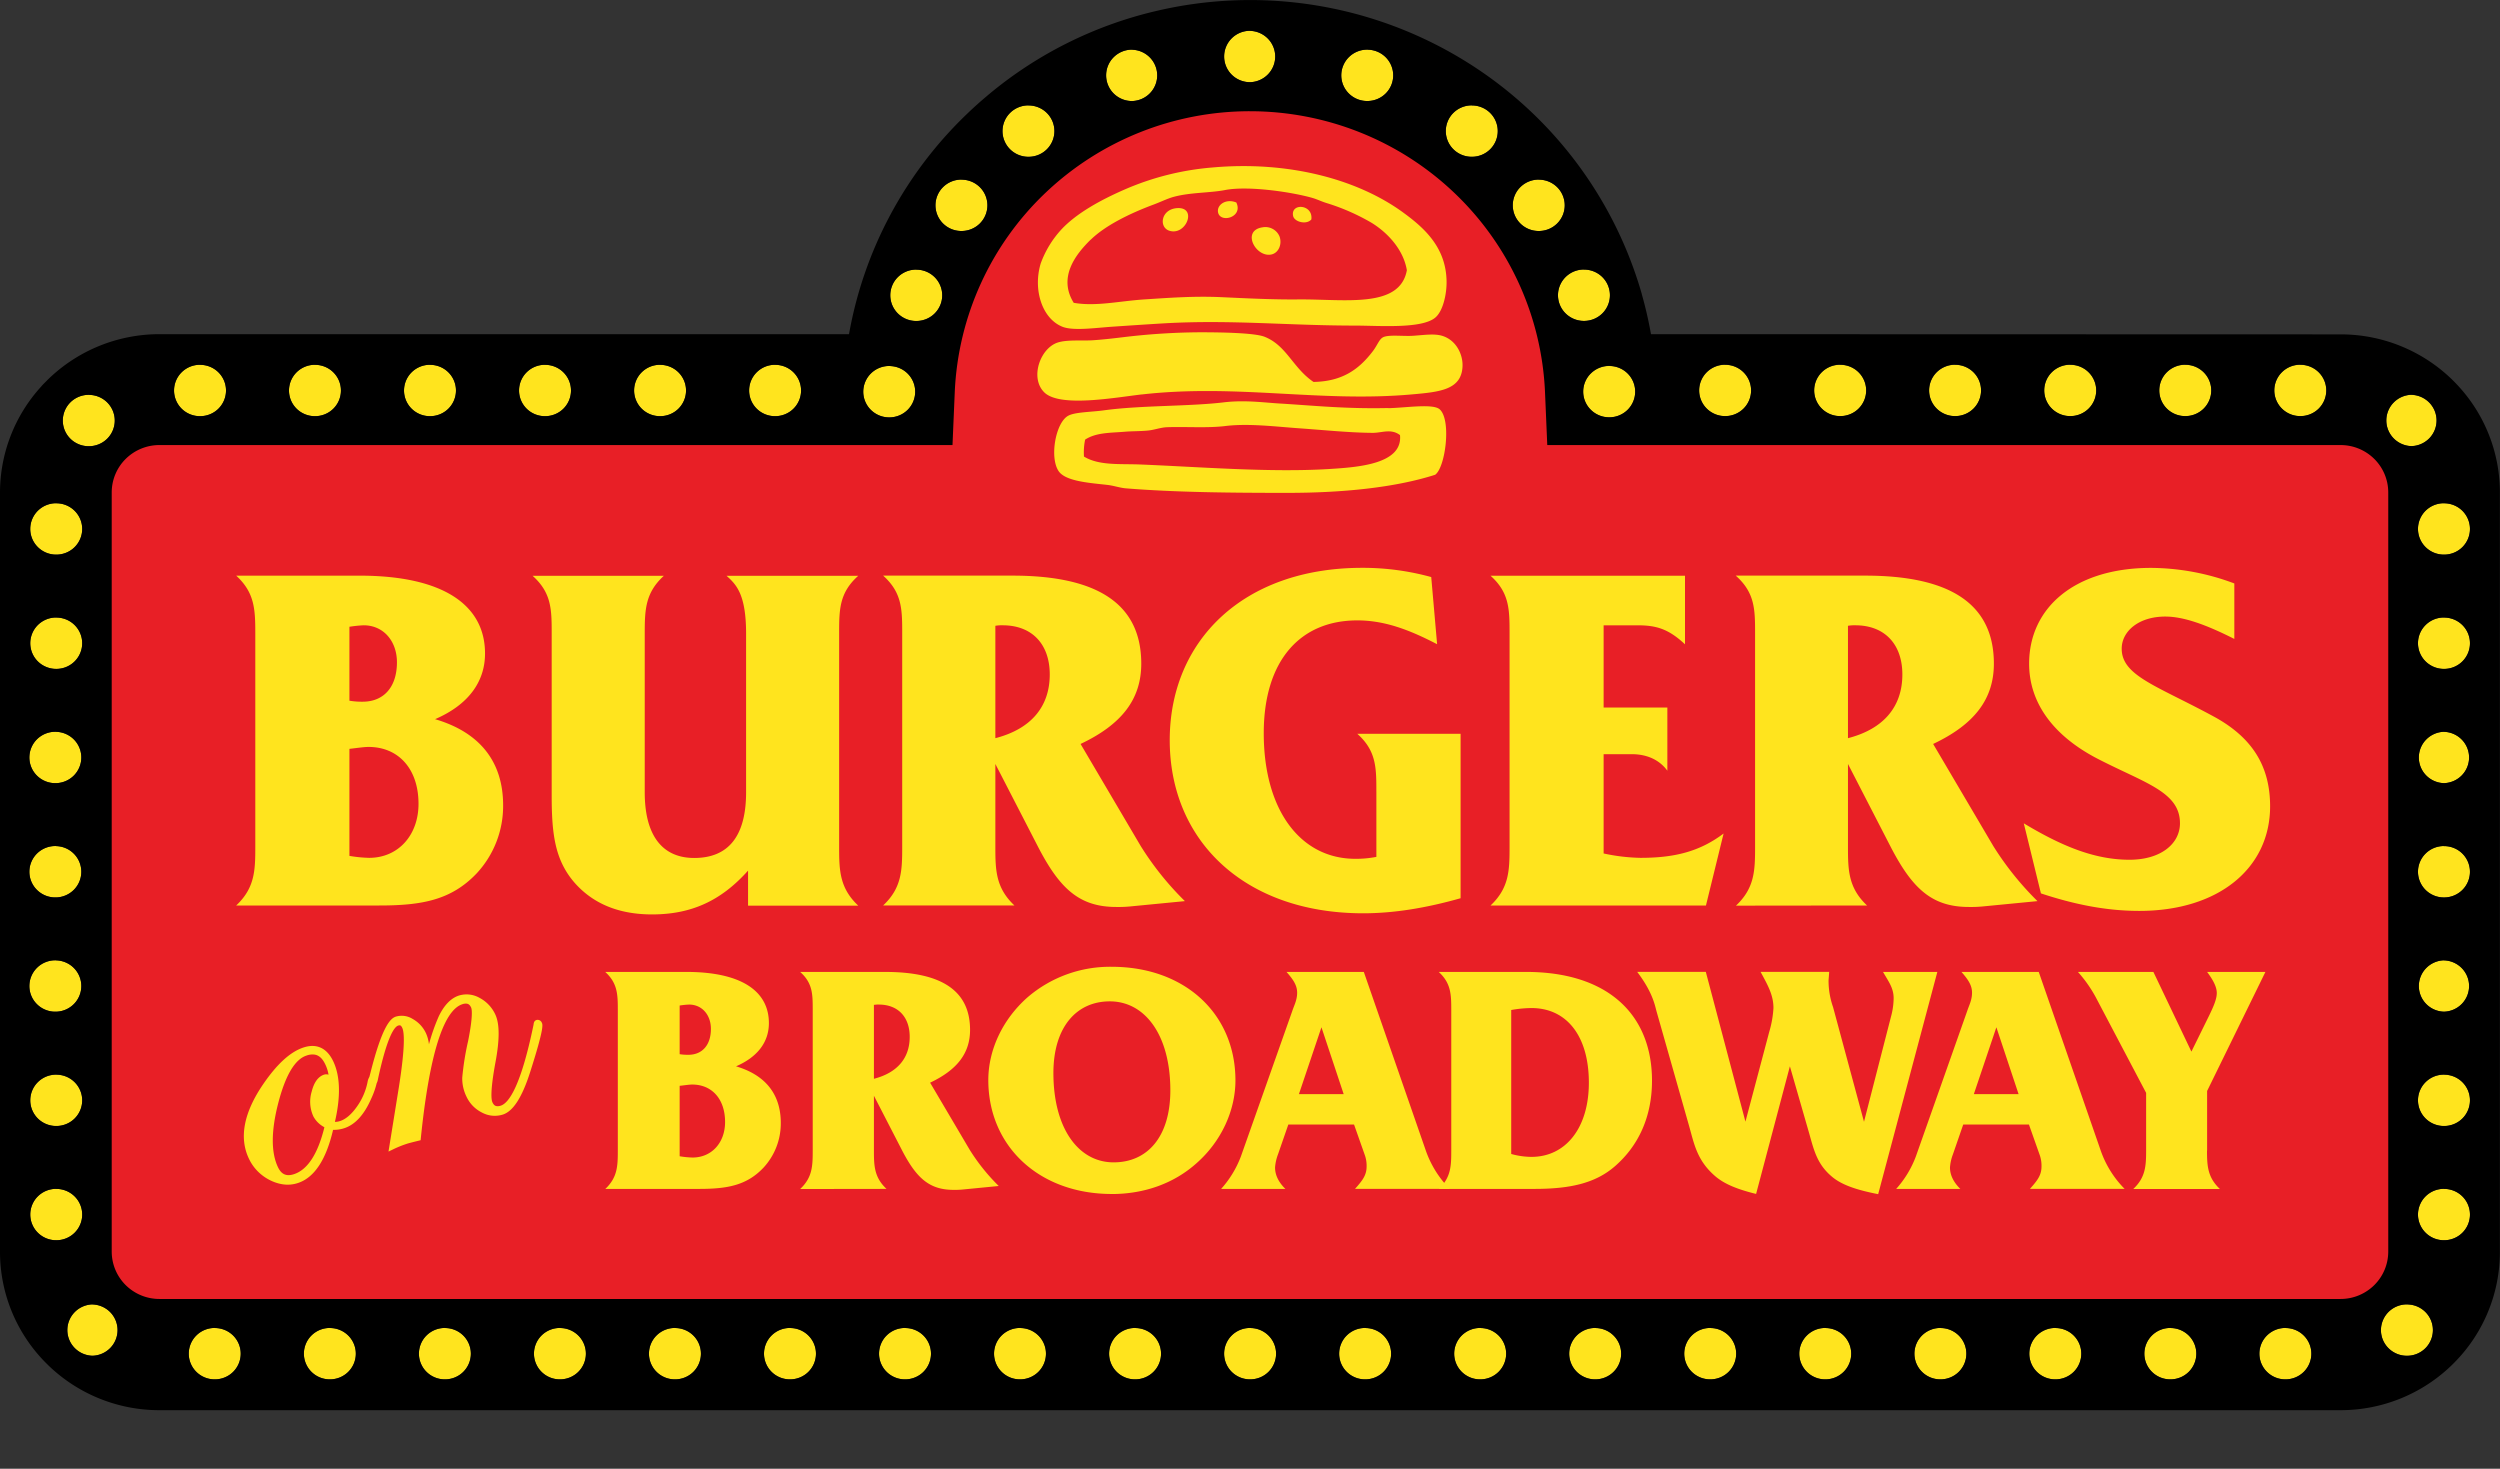 <svg width="160" height="94" viewBox="0 0 160 94" fill="none" xmlns="http://www.w3.org/2000/svg"><rect x="0" y="0" width="160" height="94" fill="#333333" stroke="none"/><g clip-path="url(#a)" fill-rule="evenodd" clip-rule="evenodd"><path d="m99.373 28.132-.13-3.063a19.077 19.077 0 0 0-5.92-12.993A19.33 19.33 0 0 0 80 6.76a19.329 19.329 0 0 0-13.323 5.316 19.077 19.077 0 0 0-5.92 12.993l-.13 3.063H10.203a3.417 3.417 0 0 0-2.404.992 3.372 3.372 0 0 0-.997 2.39v48.594c0 .896.358 1.756.996 2.39.638.634 1.503.99 2.405.99H149.81c.903 0 1.768-.355 2.407-.989a3.374 3.374 0 0 0 .999-2.39V31.515a3.374 3.374 0 0 0-.998-2.39 3.422 3.422 0 0 0-2.406-.99l-50.44-.003Zm-7.694 1.93c-.666.206-1.343.377-2.028.51a33.033 33.033 0 0 1-4.677.543c-.858.045-1.717.067-2.576.066-1.622 0-3.243-.013-4.864-.04-.855-.016-1.712-.042-2.572-.078a68.616 68.616 0 0 1-2.863-.172 3.276 3.276 0 0 1-.506-.09 6.836 6.836 0 0 0-.642-.125l-.752-.082a16.194 16.194 0 0 1-.785-.105 5.434 5.434 0 0 1-.753-.177 1.264 1.264 0 0 1-.606-.36 1.518 1.518 0 0 1-.205-.639 3.804 3.804 0 0 1 .211-1.682c.077-.218.252-.583.47-.71.136-.062.28-.104.428-.125.188-.032.376-.056.564-.071.403-.03.803-.07 1.202-.12.61-.08 1.223-.138 1.837-.175.675-.041 1.35-.075 2.028-.1.587-.02 1.172-.046 1.76-.074.67-.029 1.34-.08 2.009-.155.89-.088 1.787-.083 2.677.013.275.022.55.043.824.06l1.505.1c1.863.135 3.662.24 5.517.187a37.789 37.789 0 0 0 1.447-.091c.378-.03 1.085-.07 1.458.022h.011a.309.309 0 0 1 .117.05.623.623 0 0 1 .143.23c.047.134.082.27.105.41.046.305.06.613.043.921-.03.561-.14 1.357-.406 1.87a.776.776 0 0 1-.119.175l-.001.013Zm-23.87-7.806c.184-.052.373-.084.565-.093.225-.013.453-.02.68-.02.228 0 .712 0 .941-.014a41.79 41.79 0 0 0 2.126-.219 41.783 41.783 0 0 1 4.687-.286 32.72 32.72 0 0 1 3.36.131c.224.02.444.065.657.135.59.224 1.056.716 1.438 1.198.222.284.453.561.692.831.274.31.584.585.924.821.061.04.133.063.207.064.348-.006.696-.04 1.038-.103.395-.075.779-.2 1.14-.374a4.43 4.43 0 0 0 1.005-.664 5.749 5.749 0 0 0 1.22-1.48c.04-.075.087-.147.137-.217a.226.226 0 0 1 .088-.074c.11-.032.224-.049.339-.05h1.452l.858-.068c.282-.029.567-.01.843.054.683.187 1.07.925 1.052 1.6a1.29 1.29 0 0 1-.188.65.935.935 0 0 1-.226.245c-.36.275-.94.389-1.364.447-.392.051-.786.092-1.181.123a37.333 37.333 0 0 1-3.677.13c-.65 0-1.3-.027-1.95-.051-.72-.032-1.44-.066-2.16-.107-2.357-.13-4.503-.245-6.87-.162-1.17.038-2.336.14-3.494.306-.693.097-1.39.176-2.089.236-.5.042-1.003.052-1.505.031-.42-.018-1.146-.106-1.467-.424-.322-.318-.377-.869-.277-1.308.09-.415.312-.791.632-1.073.111-.093.239-.166.377-.213l-.01-.002Zm-.86-5.291c.056-.174.125-.343.205-.507a6.749 6.749 0 0 1 1.026-1.525 8.584 8.584 0 0 1 1.783-1.383c.721-.428 1.47-.806 2.243-1.132a16.821 16.821 0 0 1 2.53-.864c.95-.239 1.916-.4 2.89-.484 2.996-.258 6.067.06 8.881 1.153 1.103.42 2.145.982 3.101 1.671.335.243.657.501.967.774a6.1 6.1 0 0 1 .88.972c.501.694.77 1.526.772 2.38a4.137 4.137 0 0 1-.297 1.605.996.996 0 0 1-.698.648 3.85 3.85 0 0 1-.565.137c-.404.063-.813.099-1.223.106-.55.014-1.098.014-1.646 0a38.272 38.272 0 0 0-1.039-.019c-.809 0-1.616-.012-2.423-.035-.9-.026-1.802-.057-2.706-.092-2.282-.091-4.778-.155-7.117-.018-1.118.067-2.235.14-3.351.218-.49.036-.977.075-1.466.118-.376.028-1.163.067-1.578-.095-.574-.223-.99-.825-1.17-1.408a3.802 3.802 0 0 1 0-2.207l.001-.013Z" fill="#E81F26"/><path d="M87.853 27.527a35.495 35.495 0 0 1-2.211-.103l-3.374-.26c-.444-.037-.888-.07-1.332-.099-.4-.026-.802-.04-1.206-.041-.452-.005-.905.018-1.355.07-.314.035-.63.055-.94.063h-1.048c-.565-.012-1.13 0-1.694 0-.22.014-.437.05-.65.104-.197.051-.397.088-.599.113-.24.018-.484.031-.726.039-.416.013-.832.037-1.248.069-.246.013-.493.034-.739.06a4.457 4.457 0 0 0-.666.127 2.486 2.486 0 0 0-.702.312.17.17 0 0 0-.075.106 2.74 2.74 0 0 0-.077.561 7.414 7.414 0 0 0 0 .578.175.175 0 0 0 .084.146c.25.148.519.26.8.33.302.077.61.125.922.146.344.024.689.037 1.033.037.298 0 .598.006.897.017.878.038 1.764.08 2.657.127 1.037.055 2.07.105 3.116.152 1.003.043 2.007.071 3.01.084a48.32 48.32 0 0 0 3.374-.073c.47-.026.94-.064 1.403-.114a9.177 9.177 0 0 0 1.528-.288c.206-.058.407-.132.6-.222.226-.1.436-.233.623-.393a1.514 1.514 0 0 0 .523-1.351.17.17 0 0 0-.068-.116 1.344 1.344 0 0 0-.888-.275c-.153.006-.306.02-.457.045-.169.027-.339.044-.51.049h-.005ZM75.34 13.32c1.317-.08.565 1.798-.508 1.447-.682-.224-.532-1.381.508-1.447ZM79.124 12.96c.454.934-.999 1.338-1.164.65-.117-.486.49-.934 1.164-.65ZM80.797 14.55a.98.98 0 0 1 1.091.578c.188.49-.05 1.052-.51 1.157-1.002.226-1.95-1.53-.581-1.735ZM83.926 14.044c-.31.373-1.084.155-1.165-.217-.188-.854 1.29-.77 1.165.217Z" fill="#E81F26"/><path d="M73.242 19.35c.787-.055 1.574-.101 2.362-.138.854-.04 1.71-.04 2.566 0 .78.037 1.562.07 2.346.1.87.034 1.74.048 2.61.043.555 0 1.112 0 1.667.025.376.011.736.017 1.104.02.715.02 1.43-.03 2.136-.151.65-.121 1.34-.398 1.757-.934.218-.29.363-.627.422-.984a.143.143 0 0 0 0-.056c-.05-.3-.137-.593-.26-.872a4.368 4.368 0 0 0-.506-.864 5.63 5.63 0 0 0-1.58-1.43 13.83 13.83 0 0 0-2.804-1.246 5.156 5.156 0 0 1-.525-.187 12.85 12.85 0 0 0-.497-.187 14.37 14.37 0 0 0-1.317-.3c-1.26-.224-3.102-.44-4.36-.21-.204.039-.41.069-.616.091-.207.022-.46.045-.689.064-.67.037-1.335.135-1.987.293a5.732 5.732 0 0 0-.707.26c-.205.088-.41.172-.62.25-1.05.376-2.056.863-3 1.454a6.91 6.91 0 0 0-1.046.82c-.424.398-.792.85-1.095 1.345a3.722 3.722 0 0 0-.283.6 2.619 2.619 0 0 0-.156 1.153c.046.418.188.82.416 1.174a.172.172 0 0 0 .119.078c.347.06.699.09 1.051.088.383 0 .766-.02 1.146-.06.31-.03.623-.063.94-.1.473-.06.942-.107 1.423-.143l-.017.004Z" fill="#E81F26"/><path d="M68.063 20.746c.219.077.449.118.68.122h.802l4.986-.344a67.448 67.448 0 0 1 6.505 0c2.706.096 5.415.158 8.126.186a11.57 11.57 0 0 0 1.245-.072l.681-.126c.237-.052.46-.153.653-.297.493-.402.666-1.476.663-2.175a4.293 4.293 0 0 0-.66-2.27 7.608 7.608 0 0 0-2.03-1.995 15.237 15.237 0 0 0-5.564-2.44c-5.003-1.112-9.715-.52-14.065 1.935a9.303 9.303 0 0 0-2.037 1.544 6.297 6.297 0 0 0-1.268 2.1c-.205.68-.225 1.4-.059 2.09a2.543 2.543 0 0 0 1.342 1.74v.002Zm1.627-5.532a8.257 8.257 0 0 1 1.846-1.292c.715-.38 1.456-.709 2.218-.985h-.01l1.339-.514a10.233 10.233 0 0 1 1.811-.269c.494-.03.986-.086 1.474-.168a9.223 9.223 0 0 1 2.653-.024c1.02.091 2.031.27 3.021.534l1.031.374c1.588.535 3.167 1.19 4.249 2.506.457.544.763 1.197.89 1.894v.058a2.081 2.081 0 0 1-.873 1.41 3.56 3.56 0 0 1-1.795.59c-1.626.117-2.823.044-4.422.03-1.652 0-3.302-.049-4.952-.145a46.805 46.805 0 0 0-7.05.357 8.766 8.766 0 0 1-2.423 0 .187.187 0 0 1-.124-.078 2.559 2.559 0 0 1-.333-2.11 5.126 5.126 0 0 1 1.45-2.168ZM64.501 57.777c-.35-.395-.61-.86-.764-1.363a6.408 6.408 0 0 1-.21-2.203v-5.318a.186.186 0 0 1 .176-.187.176.176 0 0 1 .158.098l2.762 5.36a9.583 9.583 0 0 0 1.808 2.598c1.073 1.045 2.39 1.164 3.848 1.067l3.169-.297c-.977-1-1.843-2.101-2.584-3.284l-3.857-6.541a.185.185 0 0 1 .064-.242h.019a8.059 8.059 0 0 0 2.619-1.835c1.317-1.428 1.464-3.738.692-5.482-.743-1.676-2.71-2.58-4.48-2.876a18.575 18.575 0 0 0-3.12-.25h-7.833c.953 1.035 1.014 2.259.96 3.532v13.659c.026 1.291-.055 2.558-.966 3.564H64.5Zm-.327-17.933a3.156 3.156 0 0 1 2.267.83h.01a3.395 3.395 0 0 1 .906 2.5c-.011.963-.254 1.935-.91 2.682a5.061 5.061 0 0 1-2.71 1.566.181.181 0 0 1-.133-.023.177.177 0 0 1-.078-.111.138.138 0 0 1 0-.037v-7.2a.175.175 0 0 1 .15-.174c.164-.028.33-.04.498-.033ZM88.266 50.673v4.166a.175.175 0 0 1-.145.173c-2.381.464-4.635-.325-5.936-2.349-1.104-1.723-1.484-3.729-1.484-5.732-.005-.809.075-1.616.239-2.407.61-3.006 2.734-5.047 5.928-4.993 1.78.028 3.336.587 4.902 1.395l-.339-3.85c-5.533-1.483-12.617-.157-15.321 5.451-1.317 2.72-1.403 6.056-.356 8.882 1.088 2.925 3.594 5.112 6.52 6.087 1.6.531 3.278.794 4.965.778a22.719 22.719 0 0 0 6.062-.92V47.138h-6c.352.384.613.84.764 1.337.19.716.254 1.46.188 2.198h.013ZM119.067 57.777a3.713 3.713 0 0 1-.764-1.363 6.4 6.4 0 0 1-.211-2.203v-5.318a.187.187 0 0 1 .188-.187.177.177 0 0 1 .158.097l2.76 5.36a9.557 9.557 0 0 0 1.81 2.599c1.071 1.045 2.39 1.164 3.848 1.067l3.155-.297c-.977-1-1.843-2.1-2.583-3.284l-3.857-6.542a.177.177 0 0 1 .012-.196.177.177 0 0 1 .052-.045h.017a8.082 8.082 0 0 0 2.621-1.835c1.317-1.428 1.462-3.738.692-5.482-.739-1.665-2.707-2.575-4.474-2.865a18.585 18.585 0 0 0-3.122-.25h-7.834c.952 1.035 1.012 2.26.958 3.532v13.659c.026 1.291-.053 2.558-.964 3.564l7.538-.011Zm-.328-17.934a3.159 3.159 0 0 1 2.269.83h.01a3.385 3.385 0 0 1 .903 2.5c0 .964-.254 1.935-.909 2.683a5.066 5.066 0 0 1-2.709 1.566.177.177 0 0 1-.134-.023.197.197 0 0 1-.05-.048.18.18 0 0 1-.027-.063.117.117 0 0 1 0-.038v-7.199a.192.192 0 0 1 .044-.112.19.19 0 0 1 .105-.062c.164-.028.331-.039.498-.034ZM129.796 53.065l.967 3.975c3.509 1.215 8.241 1.774 11.577-.345 1.808-1.152 2.73-2.99 2.764-5.1a5.992 5.992 0 0 0-.794-3.15 6.807 6.807 0 0 0-2.675-2.415l-3.314-1.705a11.524 11.524 0 0 1-1.665-1.001c-.622-.45-1.053-1.06-1.042-1.811.024-1.51 1.635-2.271 2.973-2.23 1.452.045 2.954.68 4.237 1.32v-3.139c-3.058-1.121-7.223-1.495-10.192.324-2.834 1.736-3.387 5.582-1.411 8.124a9.1 9.1 0 0 0 3.198 2.542l3.118 1.52c.525.258 1.01.592 1.437.99a2.29 2.29 0 0 1 .726 1.898 2.28 2.28 0 0 1-.333.988c-.186.3-.439.553-.739.74-2.604 1.6-6.653-.232-8.826-1.525h-.006ZM56.326 75.912a2.455 2.455 0 0 1-.43-.817 4.257 4.257 0 0 1-.142-1.47V70.13a.186.186 0 0 1 .177-.187.188.188 0 0 1 .16.097l1.816 3.529a6.25 6.25 0 0 0 1.178 1.691c.692.675 1.544.748 2.485.684l1.955-.186a12.866 12.866 0 0 1-1.624-2.073l-2.538-4.299a.174.174 0 0 1 .064-.241l.017-.01a5.219 5.219 0 0 0 1.704-1.194c.849-.92.941-2.418.444-3.54-.477-1.076-1.755-1.663-2.897-1.85a12.256 12.256 0 0 0-2.043-.164h-5.018c.564.682.593 1.46.564 2.267v8.982c.015.815-.032 1.624-.564 2.284l4.692-.007Zm2.07-9.547a2.723 2.723 0 0 1-.608 1.794c-.466.55-1.11.923-1.821 1.056a.177.177 0 0 1-.21-.135.26.26 0 0 1 0-.037v-4.732a.175.175 0 0 1 .165-.176c.713-.047 1.328.04 1.855.542a2.129 2.129 0 0 1 .623 1.682l-.004.006ZM76.838 64.131a7.157 7.157 0 0 0-2.506-1.542 9.181 9.181 0 0 0-3.181-.538c-4.187.011-7.64 3.058-7.714 7.078-.02.928.152 1.85.502 2.712.35.86.873 1.641 1.537 2.295 1.609 1.559 3.575 2.077 5.67 2.105 4.208.054 7.655-3.082 7.737-7.103a6.805 6.805 0 0 0-.505-2.715 6.842 6.842 0 0 0-1.545-2.295l.005.003Zm-9.595 4.544a5.842 5.842 0 0 1 .764-3.114 3.34 3.34 0 0 1 1.282-1.243 3.368 3.368 0 0 1 1.745-.409 3.579 3.579 0 0 1 1.809.513c.546.328.992.797 1.293 1.356a7.741 7.741 0 0 1 .941 4.001 5.894 5.894 0 0 1-.764 3.14 3.337 3.337 0 0 1-1.292 1.247 3.365 3.365 0 0 1-1.756.4 3.563 3.563 0 0 1-1.808-.52 3.532 3.532 0 0 1-1.285-1.368 7.856 7.856 0 0 1-.94-4.003h.01ZM103.22 74.521a6.828 6.828 0 0 0 1.77-2.415 6.773 6.773 0 0 0 .561-2.934 8.548 8.548 0 0 0-.429-2.605 5.7 5.7 0 0 0-1.625-2.381c-1.56-1.344-3.778-1.819-5.833-1.808h-5.17c.551.682.598 1.46.564 2.267v8.983c.015.777-.022 1.53-.49 2.175a.176.176 0 0 1-.184.071.177.177 0 0 1-.097-.06 6.696 6.696 0 0 1-1.223-2.175l-3.917-11.268h-4.443c.428.56.625 1.05.377 1.77l-3.494 9.937a6.372 6.372 0 0 1-1.039 1.834h3.31c-.525-.686-.527-1.35-.233-2.097l.656-1.901a.188.188 0 0 1 .17-.118h4.207a.19.19 0 0 1 .167.118l.702 1.99c.278.817.086 1.38-.416 2.008h11.1c1.907.016 3.598-.202 5.017-1.39h-.008Zm-5.208-10.18a3.437 3.437 0 0 1 1.63.354c.505.25.94.62 1.266 1.077.35.492.6 1.046.738 1.632.417 1.738.312 3.525-.565 5.074-.877 1.55-2.683 2.038-4.408 1.548a.176.176 0 0 1-.13-.17V64.64a.175.175 0 0 1 .147-.174c.434-.08.875-.121 1.317-.125h.005ZM82.96 69.97l1.444-4.283a.188.188 0 0 1 .225-.11.177.177 0 0 1 .111.112l1.425 4.28a.186.186 0 0 1-.115.224.174.174 0 0 1-.055.01H83.13a.188.188 0 0 1-.179-.178c0-.019.003-.038.01-.056ZM112.261 76.203l2.121-8.005a.176.176 0 0 1 .171-.126.177.177 0 0 1 .171.127l1.176 4.078c.131.518.29 1.03.476 1.532.626 1.648 2.141 2.084 3.697 2.402l3.692-13.831h-2.945l.292.506c.167.307.256.649.259.997-.001.41-.059.818-.171 1.213l-1.725 6.736a.189.189 0 0 1-.219.127.175.175 0 0 1-.126-.126l-1.979-7.326a5.002 5.002 0 0 1-.267-2.129h-3.906c.8 1.495.879 2.2.427 3.703l-1.526 5.752a.176.176 0 0 1-.342 0l-2.503-9.453h-3.894c.502.688.859 1.47 1.05 2.299l2.069 7.29c.138.566.312 1.123.519 1.668.636 1.59 1.961 2.176 3.491 2.563l-.008.003ZM121.744 75.912h3.309c-.525-.686-.527-1.35-.233-2.097l.658-1.901a.176.176 0 0 1 .168-.118h4.207a.175.175 0 0 1 .167.118l.702 1.99c.279.817.088 1.38-.416 2.008h5.268a6.685 6.685 0 0 1-1.311-2.273l-3.919-11.268h-4.44c.427.56.624 1.05.376 1.77l-3.498 9.93a6.378 6.378 0 0 1-1.04 1.833l.002.008Zm4.414-5.942 1.445-4.282a.176.176 0 0 1 .292-.067c.02.02.035.043.044.07l1.423 4.28a.188.188 0 0 1-.113.223.185.185 0 0 1-.057.01h-2.865a.188.188 0 0 1-.177-.177.176.176 0 0 1 0-.057h.008ZM141.078 73.626V69.82l.017-.077 3.609-7.366h-3.122c.264.338.427.743.471 1.168.024.466-.32 1.131-.512 1.537l-1.129 2.299a.18.18 0 0 1-.16.098.18.18 0 0 1-.16-.099l-2.386-5h-4.327c.342.418.645.865.905 1.337l3.238 6.147.021.083v3.684c.015.818-.049 1.625-.584 2.283h4.717c-.493-.613-.653-1.495-.592-2.285l-.006-.004ZM81.656 24.996c1.38.082 2.757.145 4.13.187a40.18 40.18 0 0 0 4.527-.116c.698-.045 1.39-.152 2.07-.32.741-.198 1.008-.687 1.035-1.32a1.76 1.76 0 0 0-.294-1.083 1.779 1.779 0 0 0-.89-.69c-.534-.157-1.185-.013-1.753 0h-1.344a1.788 1.788 0 0 0-.506.066c-.115.039-.538.723-.636.87a4.63 4.63 0 0 1-1.707 1.512 4.666 4.666 0 0 1-2.227.517.19.19 0 0 1-.104-.034 6.751 6.751 0 0 1-1.444-1.458 4.361 4.361 0 0 0-1.643-1.411 4.226 4.226 0 0 0-1.023-.187 39.198 39.198 0 0 0-7.764.187c-.968.161-1.949.239-2.93.232-1.453-.026-2.07.23-2.48 1.364a1.627 1.627 0 0 0 .278 1.649c.25.26.826.401 1.23.443a9.33 9.33 0 0 0 1.517.022c1.121-.108 2.242-.233 3.362-.374 2.547-.3 5.832-.243 8.59-.073l.006.017ZM78.338 25.927a41.819 41.819 0 0 1-3.353.213 46.43 46.43 0 0 0-4.28.292l-1.647.172c-.212.02-.419.076-.611.168-.63.373-.805 1.772-.785 2.362.006.328.095.65.258.935.138.166.32.291.527.36.25.09.505.16.766.212a25.79 25.79 0 0 1 2.875.437c3.43.23 6.866.326 10.306.288 3.434-.026 6.247-.215 9.378-1.14.564-.475.652-2.43.596-2.903l-.092-.536a.976.976 0 0 0-.248-.46c-.345-.297-2.332-.056-3.154-.028a75.11 75.11 0 0 1-7.003-.29 21.439 21.439 0 0 0-3.533-.073v-.01Zm6.756 4.265c-1.919.097-3.84.102-5.76.013l-6.398-.303-1.737-.04a4.072 4.072 0 0 1-1.907-.487c-.204-.108-.06-1.061-.017-1.274.058-.286 1.068-.51 1.317-.533l1.39-.114 1.449-.073c.41-.077.818-.148 1.23-.215a72.7 72.7 0 0 0 3.722-.073c.768-.079 1.542-.093 2.312-.04 2.384.183 4.767.341 7.15.472l.873-.088c.351-.04.704.057.986.27a.175.175 0 0 1 .068.117c.124.934-.642 1.632-1.464 1.869-1.044.314-2.127.48-3.218.493l.004.006ZM34.37 65.455c-.037.018-.042.123-.042.125v.028c-.117.73-.66 2.893-1.063 3.796-.24.536-.753 1.665-1.506 1.562-.318-.043-.5-.457-.477-.747 0-.161.026-.748.058-.996.15-.873.28-1.754.391-2.645A3.267 3.267 0 0 0 31.543 65c-.305-.734-1.281-1.422-2.122-1.12a2.178 2.178 0 0 0-1.174 1.233c-.235.575-.44 1.164-.62 1.76a.178.178 0 0 1-.187.13.18.18 0 0 1-.162-.16 1.91 1.91 0 0 0-.952-1.482 1.206 1.206 0 0 0-.941-.133c-.393.13-.78 1.055-.905 1.46a57.7 57.7 0 0 0-.662 2.275l-.02.045a.694.694 0 0 0-.082.2 4.228 4.228 0 0 1-.706 1.682c-.334.514-.912 1.07-1.567 1.073a.177.177 0 0 1-.188-.172.187.187 0 0 1 0-.045 9.207 9.207 0 0 0 .252-1.785 4.483 4.483 0 0 0-.35-1.989 1.29 1.29 0 0 0-.659-.736 1.304 1.304 0 0 0-.989-.058l-.04.015c-1 .374-1.858 1.364-2.48 2.27-.953 1.397-1.623 3.017-.91 4.59.452.995 1.776 1.887 2.922 1.476a2.575 2.575 0 0 0 1.38-1.24c.338-.64.591-1.323.752-2.03a.186.186 0 0 1 .188-.141c1.577.04 2.226-1.643 2.61-2.847l.015-.04.44-1.747c.143-.497.376-1.244.662-1.682.14-.21.446-.517.728-.286a.814.814 0 0 1 .235.735c0 .275-.02 1.086-.06 1.469-.101 1.013-.628 4.228-.86 5.667l.894-.361.768-.2c.165-1.682.662-6.422 2.04-8.186.251-.322.69-.643 1.113-.59a.545.545 0 0 1 .405.343c.167.48-.078 1.76-.175 2.252a17.9 17.9 0 0 0-.377 2.322c-.023.423.076.843.285 1.213.21.369.52.67.897.87.372.191.804.23 1.204.109.399-.135.775-.634.984-1.034a9.02 9.02 0 0 0 .627-1.536l.652-2.215c.032-.13.132-.695.134-.785a.137.137 0 0 0-.134-.14l-.037.006Zm-14.167 5.893c.141.273.365.495.64.635a.187.187 0 0 1 .092.196 7.855 7.855 0 0 1-.587 1.673 2.676 2.676 0 0 1-1.456 1.454.913.913 0 0 1-1.079-.207.898.898 0 0 1-.191-.339 4.38 4.38 0 0 1-.335-2.056 10.54 10.54 0 0 1 .348-2.15c.256-.993.768-2.722 1.921-3.163 1.007-.385 1.52.574 1.645 1.36a.172.172 0 0 1-.082.179.175.175 0 0 1-.065.023.16.16 0 0 1-.08 0c-.481-.145-.78.664-.854.957-.128.477-.099.982.083 1.441v-.003ZM15.56 57.777h8.72a13.253 13.253 0 0 0 3.2-.305 5.779 5.779 0 0 0 2.899-1.693 6.174 6.174 0 0 0 1.646-4.24c0-1.17-.273-2.337-1-3.289a6.024 6.024 0 0 0-3.224-2.056.188.188 0 0 1-.128-.215.172.172 0 0 1 .105-.12 5.885 5.885 0 0 0 2.138-1.462 3.81 3.81 0 0 0 .957-2.576c.042-2.925-2.513-4.172-4.94-4.575-.96-.154-1.931-.229-2.904-.225h-7.47c.94 1.04 1.017 2.262.966 3.535v13.657c.025 1.291-.054 2.558-.965 3.564Zm11.402-6.329a3.88 3.88 0 0 1-.802 2.449 3.127 3.127 0 0 1-2.546 1.181 8.408 8.408 0 0 1-1.28-.127.178.178 0 0 1-.147-.174v-6.85a.175.175 0 0 1 .15-.174l1.244-.127a3.2 3.2 0 0 1 2.459 1.045c.638.783.966 1.77.922 2.777Zm-1.374-9.063a3.039 3.039 0 0 1-.511 1.817c-.63.918-1.694.989-2.736.817a.177.177 0 0 1-.149-.174v-4.732a.187.187 0 0 1 .16-.176l.924-.093a2.188 2.188 0 0 1 1.64.691c.46.506.7 1.17.672 1.85ZM41.086 50.697v-10.14c-.026-1.276.042-2.543.956-3.53h-7.515c.954 1.035 1.014 2.26.96 3.532v10.336c-.023 2.056.08 3.914 1.398 5.454a5.495 5.495 0 0 0 2.07 1.495c1.693.68 4.154.663 5.96-.107a8.138 8.138 0 0 0 2.832-2.128.177.177 0 0 1 .312.114v2.065h6.45c-.941-1.06-1.026-2.282-.975-3.566V40.557c-.028-1.274.019-2.549.94-3.53H46.95c.837.897.999 2.323.98 3.53V50.7a5.623 5.623 0 0 1-.664 2.962c-.266.468-.67.842-1.159 1.071a3.554 3.554 0 0 1-1.675.352c-2.667.024-3.367-2.292-3.345-4.382v-.005ZM95.826 57.777h13.216l.982-4.01c-1.449.967-3.298 1.365-5.046 1.309a12.346 12.346 0 0 1-2.386-.284.187.187 0 0 1-.139-.172v-6.355a.156.156 0 0 1 .014-.07.165.165 0 0 1 .041-.06.17.17 0 0 1 .061-.037.18.18 0 0 1 .072-.01h1.782a2.887 2.887 0 0 1 2.114.773v-3.403h-3.905a.178.178 0 0 1-.175-.107.189.189 0 0 1-.014-.07v-5.262a.17.17 0 0 1 .015-.07.162.162 0 0 1 .041-.058.178.178 0 0 1 .133-.047h2.156a4.013 4.013 0 0 1 2.867.973v-3.796H95.832c.954 1.036 1.014 2.26.96 3.533v13.658c.026 1.292-.055 2.56-.966 3.565ZM39.154 75.912h5.607a8.551 8.551 0 0 0 2.088-.198c1.84-.423 2.937-2.086 2.943-3.843a3.687 3.687 0 0 0-.646-2.129 3.907 3.907 0 0 0-2.086-1.327.176.176 0 0 1-.11-.265.176.176 0 0 1 .085-.07c1.182-.474 1.997-1.379 1.993-2.6 0-1.904-1.616-2.69-3.199-2.954-.628-.1-1.264-.15-1.9-.148h-4.777c.551.682.596 1.46.564 2.267v8.983c.017.815-.03 1.624-.564 2.284h.002Zm7.43-4.1a2.616 2.616 0 0 1-.54 1.646 2.097 2.097 0 0 1-1.726.8 5.428 5.428 0 0 1-.85-.084.177.177 0 0 1-.147-.174v-4.506a.175.175 0 0 1 .15-.174l.825-.084a2.156 2.156 0 0 1 1.661.702 2.59 2.59 0 0 1 .627 1.87v.003Zm-.907-5.965c.016.436-.105.866-.348 1.23-.427.624-1.146.68-1.86.56a.176.176 0 0 1-.148-.173v-3.112a.175.175 0 0 1 .158-.176l.614-.061c.978-.06 1.618.865 1.584 1.732Z" fill="#fff"/><path d="M78.994 13.098a.834.834 0 0 0-.564 0 .438.438 0 0 0-.288.471c.053.273.435.224.62.133a.457.457 0 0 0 .282-.435.452.452 0 0 0-.042-.176l-.008.007ZM74.883 14.599a.757.757 0 0 0 .922-.501c.072-.187.081-.5-.173-.574a.876.876 0 0 0-.984.389.484.484 0 0 0 .235.686ZM81.34 16.11a.537.537 0 0 0 .364-.315.78.78 0 0 0-.188-.906.793.793 0 0 0-.926-.1.856.856 0 0 0-.189.122c-.295.295.027.802.29 1.02a.815.815 0 0 0 .653.187l-.004-.007ZM83.76 13.952a.49.49 0 0 0-.45-.534.484.484 0 0 0-.304.073c-.145.1-.083.36.035.439a.62.62 0 0 0 .72.022Z" fill="#fff"/><path d="M69.803 15.345c.941-.92 2.506-1.683 4.002-2.243.45-.165.916-.398 1.317-.505 1.061-.288 2.31-.246 3.274-.433 1.49-.29 4.301.129 5.601.504.352.103.591.24 1.018.363.965.306 1.893.718 2.766 1.228 1.084.669 2.047 1.757 2.258 3.035-.448 2.462-3.94 1.847-6.913 1.869-1.565.019-3.387-.071-4.946-.144-1.769-.082-3.402.045-4.947.144-1.618.107-3.106.465-4.515.217-1.014-1.636.114-3.091 1.09-4.047l-.005.012Zm-1.817 5.564c.692.28 2.094.076 3.198 0 1.172-.079 2.392-.161 3.347-.217 4.294-.241 7.854.146 12.23.146 1.475 0 4.21.224 5.092-.507.498-.411.737-1.495.728-2.312-.027-2.187-1.43-3.433-2.766-4.409-2.89-2.117-7.306-3.33-12.219-2.891a17.626 17.626 0 0 0-5.535 1.373c-1.633.705-3.182 1.567-4.14 2.602a6.467 6.467 0 0 0-1.316 2.168c-.505 1.682.092 3.529 1.383 4.047h-.002Z" fill="#FFE41E"/><path d="M79.124 12.96c-.673-.277-1.28.164-1.164.652.165.686 1.618.286 1.164-.652ZM74.832 14.765c1.079.353 1.822-1.527.508-1.445-1.04.064-1.19 1.221-.508 1.445ZM83.926 14.044c.128-.985-1.35-1.071-1.165-.217.081.374.854.581 1.165.217ZM81.378 16.285c.46-.105.69-.666.51-1.157a.984.984 0 0 0-1.091-.578c-1.372.206-.422 1.96.581 1.735ZM73.084 25.245c6.081-.688 11.37.516 17.242 0 1.825-.16 3.216-.292 3.276-1.806.028-.76-.406-1.682-1.317-1.951-.49-.142-1.099-.052-1.818 0-.634.045-1.478-.075-1.892.071-.307.11-.392.503-.727.935-.888 1.16-1.956 1.919-3.783 1.95-1.332-.904-1.714-2.326-3.13-2.89-.652-.26-2.89-.288-4.138-.288-1.583.01-3.164.108-4.736.293-.713.086-1.402.17-2.11.217-.656.045-1.647-.05-2.257.146-1.114.36-1.793 2.242-.873 3.177.99 1.004 4.551.338 6.256.144l.007.002ZM85.088 30.016c-3.836.236-8.402-.142-12.148-.29-1.274-.05-2.606.081-3.566-.506-.024-.363 0-.727.074-1.084.71-.467 1.646-.428 2.545-.506.461-.038.96-.027 1.457-.073.413-.036.827-.2 1.236-.215 1.187-.043 2.577.062 3.71-.073 1.492-.187 3.221.034 4.802.146 1.608.114 3.198.278 4.656.288.6 0 1.172-.29 1.746.143.188 1.86-2.701 2.056-4.515 2.17h.004Zm3.784-3.902c-2.749.063-4.77-.157-6.984-.29-1.04-.062-2.222-.234-3.575-.073-2.207.264-5.294.187-7.639.507-.856.12-1.892.108-2.327.36-.8.466-1.187 2.694-.583 3.552.463.648 2.024.738 3.129.867.395.047.788.187 1.164.217 3.142.256 6.774.29 10.33.29 3.478 0 6.854-.324 9.46-1.158.66-.457 1.057-3.517.29-4.192-.43-.374-2.138-.099-3.274-.07l.01-.01ZM20.041 71.422c.159.31.411.56.721.72-.416 1.7-1.069 2.71-1.938 3.002-.483.16-.81.03-1.037-.45-.444-.935-.438-2.319.021-4.096.46-1.777 1.065-2.803 1.812-3.043.168-.063.35-.083.527-.058.277.049.497.253.672.625.1.208.17.43.207.657a.48.48 0 0 0-.29 0c-.377.126-.638.488-.788 1.083a2.246 2.246 0 0 0 .093 1.555v.005Zm14.28-6.136c-.102.034-.16.13-.172.286-.82 3.983-1.592 5.02-2.092 5.187a.568.568 0 0 1-.279.032c-.075-.012-.173-.05-.261-.242-.077-.16-.15-.702.188-2.538.278-1.469.275-2.474 0-3.072a2.287 2.287 0 0 0-1.02-1.08 1.677 1.677 0 0 0-1.33-.139c-.51.172-.94.623-1.28 1.338-.252.576-.46 1.17-.622 1.778a2.351 2.351 0 0 0-.188-.703 2.006 2.006 0 0 0-.847-.916 1.322 1.322 0 0 0-1.095-.15c-.333.113-.86.603-1.607 3.565l-.077.293a.981.981 0 0 0-.102.255 4.086 4.086 0 0 1-.68 1.625c-.347.496-.706.808-1.071.935-.114.039-.232.06-.352.062.376-1.625.344-2.925-.104-3.873-.404-.856-1.068-1.17-1.917-.886-.848.284-1.693 1.066-2.566 2.34-1.244 1.82-1.554 3.42-.924 4.757.28.605.761 1.097 1.362 1.394.237.12.49.206.753.252.347.063.704.037 1.038-.076 1.046-.348 1.799-1.495 2.241-3.4.248.006.495-.031.73-.11.689-.23 1.265-.864 1.709-1.882.15-.317.268-.65.35-.99a.742.742 0 0 0 .077-.229c.607-2.837 1.072-3.385 1.296-3.46a.258.258 0 0 1 .119-.016c.018 0 .079.015.146.159.13.274.2 1.153-.212 3.771l-.668 4.148.337-.163c.27-.129.547-.24.831-.333.083-.03.348-.099.79-.207l.098-.024.01-.103c.54-5.3 1.431-8.194 2.654-8.598a.62.62 0 0 1 .302-.037c.077.015.176.054.263.24.05.104.133.526-.188 2.141a17.6 17.6 0 0 0-.377 2.351 2.63 2.63 0 0 0 .268 1.211c.206.448.56.811 1.004 1.03a1.72 1.72 0 0 0 1.342.118c.649-.219 1.212-1.097 1.723-2.686.915-2.86.817-3.069.753-3.192a.289.289 0 0 0-.354-.166v.003ZM15.123 57.952h9.148c2.726 0 4.606-.342 6.235-2.055a6.331 6.331 0 0 0 1.694-4.36c0-2.803-1.506-4.672-4.356-5.51 2.1-.904 3.198-2.367 3.198-4.202 0-3.114-2.696-4.983-8.024-4.983h-7.902c1.19 1.09 1.223 2.18 1.223 3.706v13.666c0 1.496-.032 2.617-1.223 3.738h.007Zm7.24-3.177v-6.848c.535-.062.941-.123 1.223-.123 1.912 0 3.199 1.4 3.199 3.642 0 1.993-1.285 3.456-3.165 3.456a8.632 8.632 0 0 1-1.255-.125l-.002-.002Zm0-9.932v-4.73c.301-.048.605-.08.909-.094 1.285 0 2.132 1.028 2.132 2.366 0 1.59-.847 2.524-2.194 2.524a4.745 4.745 0 0 1-.847-.064v-.002ZM41.263 50.699V40.558c0-1.527.032-2.617 1.223-3.707h-8.401c1.223 1.09 1.223 2.18 1.223 3.707v10.335c0 2.43.188 4.112 1.441 5.574 1.192 1.37 2.853 2.056 4.984 2.056 2.508 0 4.42-.872 6.143-2.804v2.243h7.052c-1.19-1.122-1.223-2.243-1.223-3.738V40.558c0-1.527 0-2.617 1.223-3.707h-8.43c.626.561 1.252 1.183 1.252 3.707v10.148c0 2.804-1.129 4.204-3.32 4.204-2.038 0-3.167-1.432-3.167-4.204V50.7ZM63.703 47.243v-7.192c.156-.026.313-.037.47-.032 1.882 0 3.011 1.215 3.011 3.146 0 2.056-1.19 3.487-3.479 4.078h-.002Zm1.224 10.71c-1.192-1.122-1.224-2.243-1.224-3.739v-5.32l2.759 5.354c1.379 2.647 2.634 3.798 4.984 3.798a8 8 0 0 0 .847-.03l3.54-.344a19.166 19.166 0 0 1-2.822-3.517l-3.855-6.542c2.634-1.245 3.885-2.865 3.885-5.138 0-3.798-2.758-5.635-8.242-5.635H56.52c1.221 1.09 1.221 2.18 1.221 3.706v13.666c0 1.496-.03 2.617-1.221 3.739l8.407.001ZM88.088 50.667v4.173a6.782 6.782 0 0 1-1.347.124c-3.511 0-5.861-3.114-5.861-8.037 0-4.639 2.32-7.222 5.987-7.222 1.693 0 3.258.56 5.108 1.525l-.376-4.298a16.473 16.473 0 0 0-4.42-.591c-7.646 0-12.316 4.7-12.316 11.027 0 6.474 4.826 11.083 12.378 11.083 1.976 0 4.043-.342 6.237-.964V46.963h-6.611c1.22 1.09 1.22 2.179 1.22 3.704ZM95.392 57.952h13.789l1.129-4.607c-1.567 1.183-3.199 1.557-5.328 1.557a12.123 12.123 0 0 1-2.35-.28v-6.355h1.791c1.003 0 1.787.374 2.288 1.058v-4.043h-4.079V40.02h2.167c1.191 0 1.974.219 3.041 1.215v-4.39H95.392c1.22 1.09 1.22 2.179 1.22 3.706v13.666c0 1.495-.03 2.617-1.22 3.738v-.002ZM118.27 47.243v-7.192c.156-.026.313-.037.471-.032 1.881 0 3.01 1.215 3.01 3.146 0 2.056-1.191 3.487-3.479 4.078h-.002Zm1.223 10.71c-1.191-1.122-1.223-2.243-1.223-3.739v-5.32l2.759 5.354c1.379 2.647 2.634 3.798 4.982 3.798.282.005.565-.005.847-.03l3.541-.344a19.332 19.332 0 0 1-2.823-3.517l-3.855-6.542c2.634-1.245 3.887-2.865 3.887-5.138 0-3.798-2.758-5.635-8.243-5.635h-8.278c1.238 1.1 1.238 2.183 1.238 3.717v13.667c0 1.495-.032 2.616-1.223 3.738l8.391-.01Z" fill="#FFE41E"/><path d="m129.522 52.691 1.097 4.486c2.163.715 4.199 1.121 6.299 1.121 5.08 0 8.369-2.74 8.369-6.695 0-2.553-1.129-4.39-3.575-5.728-3.667-1.993-5.923-2.617-5.923-4.359 0-1.121 1.097-2.056 2.788-2.056 1.191 0 2.634.53 4.42 1.432v-3.551a15.349 15.349 0 0 0-5.328-.996c-4.892 0-7.805 2.553-7.805 6.132 0 2.491 1.537 4.639 4.482 6.134 2.978 1.525 5.172 2.086 5.172 4.078 0 1.309-1.223 2.335-3.229 2.335-2.193 0-4.293-.84-6.773-2.335l.006.002ZM38.734 76.09h6.021c1.793 0 3.031-.225 4.102-1.352a4.171 4.171 0 0 0 1.114-2.867c0-1.845-.99-3.073-2.866-3.626 1.381-.594 2.104-1.557 2.104-2.766 0-2.056-1.775-3.276-5.28-3.276h-5.195c.785.715.806 1.433.806 2.43v9.006c0 .983-.021 1.721-.806 2.458v-.008ZM43.498 74v-4.507c.35-.04.62-.082.804-.082 1.258 0 2.103.924 2.103 2.398 0 1.309-.845 2.273-2.083 2.273a5.638 5.638 0 0 1-.824-.082Zm0-6.542v-3.104c.198-.032.398-.053.599-.062.844 0 1.401.675 1.401 1.557 0 1.043-.564 1.658-1.443 1.658a3.175 3.175 0 0 1-.564-.041l.007-.008ZM55.931 69.043v-4.73c.103-.017.207-.024.31-.021 1.237 0 1.98.798 1.98 2.069 0 1.351-.785 2.293-2.29 2.682Zm.805 7.046c-.784-.736-.805-1.474-.805-2.457v-3.503l1.816 3.523c.907 1.74 1.73 2.499 3.277 2.499.189.004.377-.003.565-.02l2.33-.227a12.656 12.656 0 0 1-1.856-2.314l-2.536-4.298c1.733-.82 2.557-1.886 2.557-3.381 0-2.5-1.814-3.707-5.423-3.707h-5.45c.803.716.803 1.434.803 2.43v9.005c0 .983-.02 1.721-.804 2.458l5.526-.008ZM67.418 68.675c0-2.95 1.484-4.588 3.608-4.588 2.267 0 3.876 2.171 3.876 5.694 0 2.97-1.464 4.61-3.63 4.61-2.248 0-3.854-2.172-3.854-5.716Zm3.73 7.743c2.083 0 3.98-.676 5.425-1.968 1.607-1.413 2.495-3.4 2.495-5.304 0-4.261-3.238-7.272-7.92-7.272a8.096 8.096 0 0 0-5.401 1.968c-1.609 1.433-2.495 3.379-2.495 5.283 0 4.241 3.257 7.29 7.902 7.29l-.005.003ZM78.16 76.09h4.103c-.433-.43-.659-.881-.659-1.373.021-.287.085-.57.188-.839l.66-1.906h4.208l.7 1.987c.074.224.109.46.103.697 0 .56-.269.9-.743 1.433h6.062a6.564 6.564 0 0 1-1.546-2.499l-3.952-11.388h-4.948c.433.492.681.86.681 1.331s-.188.8-.31 1.168l-3.29 9.312a6.584 6.584 0 0 1-1.258 2.069v.007Zm4.97-6.064 1.443-4.28 1.423 4.28H83.13Z" fill="#FFE41E"/><path d="M92.078 76.09h6.124c2.247 0 3.876-.348 5.135-1.434 1.565-1.352 2.391-3.237 2.391-5.49 0-4.22-2.805-6.963-8.062-6.963h-5.588c.783.715.803 1.433.803 2.43v9.006c0 .983-.02 1.721-.803 2.458v-.008Zm4.64-2.232V64.64a7.65 7.65 0 0 1 1.298-.124c2.248 0 3.671 1.783 3.671 4.774 0 2.928-1.505 4.75-3.67 4.75a4.897 4.897 0 0 1-1.3-.186v.004ZM112.389 76.418l2.164-8.173 1.176 4.086c.329 1.121.494 2.108 1.484 2.949.64.56 1.63.88 2.99 1.147l3.787-14.225h-3.477c.35.615.68 1.025.68 1.683a4.614 4.614 0 0 1-.166 1.168l-1.731 6.74-1.979-7.335a5.123 5.123 0 0 1-.29-1.699c0-.04.021-.246.041-.56h-4.391c.453.839.824 1.474.824 2.314a6.67 6.67 0 0 1-.267 1.515l-1.526 5.757-2.536-9.586h-4.392c.99 1.308 1.129 2.13 1.236 2.52l2.07 7.288c.329 1.148.495 2.213 1.629 3.217.619.56 1.506.9 2.682 1.189l-.008.005ZM121.356 76.09h4.103c-.432-.43-.66-.881-.66-1.373a2.95 2.95 0 0 1 .188-.839l.659-1.906h4.207l.702 1.987c.073.225.107.46.101.697 0 .56-.267.9-.741 1.433h6.062a6.517 6.517 0 0 1-1.547-2.499l-3.951-11.388h-4.948c.433.492.679.86.679 1.331s-.188.8-.308 1.168l-3.287 9.312a6.545 6.545 0 0 1-1.259 2.076Zm4.969-6.064 1.443-4.28 1.422 4.28h-2.865ZM141.255 73.639v-3.816l3.732-7.62h-3.732c.393.532.619.962.619 1.35 0 .39-.206.86-.495 1.455l-1.129 2.295-2.433-5.1h-4.83a8.491 8.491 0 0 1 1.129 1.597l3.236 6.144v3.695c0 .983-.041 1.721-.824 2.458h5.547c-.785-.737-.826-1.475-.826-2.458h.006ZM156.425 68.78h-.017c-.439 0-.86.173-1.171.481-.31.309-.485.727-.485 1.163 0 .436.175.855.485 1.163.311.309.732.482 1.171.482h.017c.439 0 .859-.173 1.17-.481a1.638 1.638 0 0 0 0-2.323 1.662 1.662 0 0 0-1.17-.482v-.004ZM156.425 61.46h-.017a1.663 1.663 0 0 0-1.135.501 1.641 1.641 0 0 0 1.135 2.787h.017a1.658 1.658 0 0 0 1.133-.5 1.638 1.638 0 0 0 0-2.284 1.658 1.658 0 0 0-1.133-.5v-.003ZM156.425 54.147h-.017c-.439 0-.86.173-1.171.482-.31.308-.485.727-.485 1.163 0 .436.175.854.485 1.163.311.308.732.482 1.171.482h.017c.439 0 .859-.173 1.17-.482a1.638 1.638 0 0 0 0-2.323 1.662 1.662 0 0 0-1.17-.481v-.004ZM156.425 46.834h-.017a1.663 1.663 0 0 0-1.135.5 1.64 1.64 0 0 0 1.135 2.787h.017a1.657 1.657 0 0 0 1.133-.5 1.638 1.638 0 0 0 0-2.284 1.657 1.657 0 0 0-1.133-.5v-.003ZM156.425 39.52h-.017c-.439 0-.86.173-1.171.482-.31.308-.485.727-.485 1.163 0 .436.175.855.485 1.163.311.308.732.482 1.171.482h.017c.439 0 .859-.173 1.17-.482a1.637 1.637 0 0 0 0-2.323 1.662 1.662 0 0 0-1.17-.481v-.004ZM156.425 32.207h-.017c-.439 0-.86.173-1.171.481-.31.309-.485.727-.485 1.163 0 .437.175.855.485 1.163.311.309.732.482 1.171.482h.017c.439 0 .859-.173 1.17-.48a1.638 1.638 0 0 0 0-2.324 1.662 1.662 0 0 0-1.17-.481v-.004ZM156.425 76.086h-.017c-.439 0-.86.173-1.171.481-.31.309-.485.727-.485 1.163 0 .436.175.855.485 1.163.311.309.732.482 1.171.482h.017c.439 0 .859-.173 1.17-.481a1.637 1.637 0 0 0 0-2.324 1.662 1.662 0 0 0-1.17-.48v-.004ZM154.105 83.481h-.011a1.668 1.668 0 0 0-1.207.462 1.63 1.63 0 0 0 0 2.365 1.663 1.663 0 0 0 1.207.46h.015a1.657 1.657 0 0 0 1.133-.5 1.638 1.638 0 0 0 0-2.283 1.657 1.657 0 0 0-1.133-.5l-.004-.004ZM146.275 84.99h-.017c-.439 0-.86.173-1.171.481a1.637 1.637 0 0 0 0 2.326c.311.309.732.482 1.171.482h.017a1.66 1.66 0 0 0 1.169-.481c.31-.308.485-.726.485-1.162 0-.436-.175-.853-.485-1.162a1.66 1.66 0 0 0-1.169-.48v-.004ZM138.912 84.99h-.017c-.439 0-.86.173-1.17.481a1.637 1.637 0 0 0 0 2.326c.31.309.731.482 1.17.482h.017c.439 0 .86-.173 1.17-.481a1.638 1.638 0 0 0 0-2.324 1.66 1.66 0 0 0-1.17-.48v-.004ZM131.55 84.99h-.017c-.439 0-.86.173-1.171.481-.31.309-.485.727-.485 1.163 0 .436.175.855.485 1.163.311.309.732.482 1.171.482h.017c.439 0 .859-.173 1.17-.481a1.638 1.638 0 0 0 0-2.324 1.662 1.662 0 0 0-1.17-.48v-.004ZM124.188 84.99h-.01c-.439 0-.86.173-1.171.481-.31.309-.485.727-.485 1.163 0 .436.175.855.485 1.163.311.309.732.482 1.171.482h.015c.439 0 .86-.173 1.17-.481a1.638 1.638 0 0 0 0-2.324 1.66 1.66 0 0 0-1.17-.48l-.005-.004ZM116.826 84.99h-.015c-.44 0-.861.173-1.171.481a1.637 1.637 0 0 0 0 2.326c.31.309.731.482 1.171.482h.015a1.66 1.66 0 0 0 1.169-.481 1.638 1.638 0 0 0 0-2.324 1.66 1.66 0 0 0-1.169-.48v-.004ZM109.463 84.99h-.015c-.439 0-.86.173-1.171.481-.31.309-.485.727-.485 1.163 0 .436.175.855.485 1.163.311.309.732.482 1.171.482h.015c.439 0 .86-.173 1.17-.481a1.638 1.638 0 0 0 0-2.324 1.66 1.66 0 0 0-1.17-.48v-.004ZM102.101 84.99h-.015c-.439 0-.86.173-1.171.481-.31.309-.485.727-.485 1.163 0 .436.175.855.485 1.163.311.309.732.482 1.171.482h.015c.439 0 .859-.173 1.169-.481a1.635 1.635 0 0 0 0-2.324 1.658 1.658 0 0 0-1.169-.48v-.004ZM94.74 84.99h-.016c-.44 0-.86.173-1.171.481a1.64 1.64 0 0 0 0 2.326c.31.309.731.482 1.17.482h.017c.44 0 .86-.173 1.17-.481a1.637 1.637 0 0 0 0-2.324 1.66 1.66 0 0 0-1.17-.48v-.004ZM87.378 84.99h-.017c-.439 0-.86.173-1.17.481a1.64 1.64 0 0 0 0 2.326c.31.309.731.482 1.17.482h.017c.439 0 .86-.173 1.17-.481a1.637 1.637 0 0 0 0-2.324 1.66 1.66 0 0 0-1.17-.48v-.004ZM80.016 84.99h-.017c-.44 0-.86.173-1.17.481a1.64 1.64 0 0 0 0 2.326c.31.309.73.482 1.17.482h.017c.438 0 .86-.173 1.17-.481a1.637 1.637 0 0 0 0-2.324 1.66 1.66 0 0 0-1.17-.48v-.004ZM72.654 84.99h-.015c-.44 0-.86.173-1.171.481a1.64 1.64 0 0 0 0 2.326c.31.309.731.482 1.17.482h.016c.438 0 .859-.173 1.17-.481a1.637 1.637 0 0 0 0-2.324 1.66 1.66 0 0 0-1.17-.48v-.004ZM65.287 84.99h-.015c-.439 0-.86.173-1.17.481a1.64 1.64 0 0 0 0 2.326c.31.309.731.482 1.17.482h.015c.44 0 .86-.173 1.17-.481a1.638 1.638 0 0 0 0-2.324 1.66 1.66 0 0 0-1.17-.48v-.004ZM57.93 84.99h-.016c-.44 0-.86.173-1.17.481a1.64 1.64 0 0 0 0 2.326c.31.309.73.482 1.17.482h.017c.439 0 .86-.173 1.17-.481a1.638 1.638 0 0 0 0-2.324 1.66 1.66 0 0 0-1.17-.48v-.004ZM50.569 84.99h-.017c-.44 0-.86.173-1.171.481a1.64 1.64 0 0 0 0 2.326c.31.309.732.482 1.17.482h.018c.438 0 .859-.173 1.17-.481a1.638 1.638 0 0 0 0-2.324 1.66 1.66 0 0 0-1.17-.48v-.004ZM43.206 84.99h-.017c-.439 0-.86.173-1.17.481a1.64 1.64 0 0 0 0 2.326c.31.309.731.482 1.17.482h.017c.439 0 .86-.173 1.17-.481a1.638 1.638 0 0 0 0-2.324 1.66 1.66 0 0 0-1.17-.48v-.004ZM35.844 84.99h-.015c-.44 0-.86.173-1.17.481a1.64 1.64 0 0 0 0 2.326c.31.309.73.482 1.17.482h.015c.439 0 .86-.173 1.17-.481a1.637 1.637 0 0 0 0-2.324 1.66 1.66 0 0 0-1.17-.48v-.004ZM28.482 84.99h-.015c-.44 0-.86.173-1.171.481a1.64 1.64 0 0 0 0 2.326c.31.309.732.482 1.17.482h.016c.438 0 .86-.173 1.17-.481a1.637 1.637 0 0 0 0-2.324 1.66 1.66 0 0 0-1.17-.48v-.004ZM21.12 84.99h-.016c-.439 0-.86.173-1.17.481a1.64 1.64 0 0 0 0 2.326c.31.309.731.482 1.17.482h.015c.44 0 .86-.173 1.17-.481a1.637 1.637 0 0 0 0-2.324 1.66 1.66 0 0 0-1.17-.48v-.004ZM13.76 84.99h-.025c-.44 0-.86.173-1.171.481a1.64 1.64 0 0 0 0 2.326c.31.309.732.482 1.17.482h.018c.438 0 .859-.173 1.17-.481a1.638 1.638 0 0 0 0-2.324 1.66 1.66 0 0 0-1.17-.48l.007-.004ZM5.927 83.481H5.91a1.66 1.66 0 0 0-1.135.5 1.639 1.639 0 0 0 0 2.287 1.66 1.66 0 0 0 1.135.5h.017a1.66 1.66 0 0 0 1.133-.5 1.637 1.637 0 0 0 0-2.283 1.66 1.66 0 0 0-1.133-.5v-.004ZM3.607 76.086h-.015c-.44 0-.86.173-1.171.481a1.64 1.64 0 0 0 0 2.326c.31.309.732.482 1.17.482h.016c.438 0 .86-.173 1.17-.481a1.637 1.637 0 0 0 0-2.324 1.66 1.66 0 0 0-1.17-.48v-.004ZM3.607 68.78h-.015c-.44 0-.86.173-1.171.481a1.64 1.64 0 0 0 0 2.326c.31.309.732.482 1.17.482h.016c.438 0 .86-.173 1.17-.481a1.637 1.637 0 0 0 0-2.323 1.66 1.66 0 0 0-1.17-.482v-.004ZM3.607 61.46h-.015a1.666 1.666 0 0 0-1.207.462 1.645 1.645 0 0 0-.505 1.182 1.635 1.635 0 0 0 .505 1.183 1.659 1.659 0 0 0 1.207.461h.015a1.659 1.659 0 0 0 1.133-.5 1.637 1.637 0 0 0 0-2.284 1.658 1.658 0 0 0-1.133-.5v-.003ZM3.607 54.147h-.015a1.664 1.664 0 0 0-1.207.461 1.644 1.644 0 0 0-.505 1.183 1.635 1.635 0 0 0 .505 1.182 1.657 1.657 0 0 0 1.207.462h.015a1.658 1.658 0 0 0 1.133-.5 1.637 1.637 0 0 0 0-2.284 1.659 1.659 0 0 0-1.133-.5v-.004ZM3.607 46.834h-.015a1.667 1.667 0 0 0-1.207.461 1.644 1.644 0 0 0-.505 1.182 1.636 1.636 0 0 0 .505 1.183 1.658 1.658 0 0 0 1.207.461h.015a1.66 1.66 0 0 0 1.133-.5 1.637 1.637 0 0 0 0-2.284 1.66 1.66 0 0 0-1.133-.5v-.003ZM3.607 39.52h-.015a1.665 1.665 0 0 0-1.171.482 1.643 1.643 0 0 0-.359 1.792 1.643 1.643 0 0 0 .896.89c.201.083.416.126.634.126h.015c.438 0 .86-.173 1.17-.482a1.637 1.637 0 0 0 0-2.323 1.66 1.66 0 0 0-1.17-.481v-.004ZM3.607 32.207h-.015a1.665 1.665 0 0 0-1.171.481 1.644 1.644 0 0 0-.485 1.163 1.635 1.635 0 0 0 .485 1.163 1.656 1.656 0 0 0 1.17.482h.016c.438 0 .86-.173 1.17-.48a1.637 1.637 0 0 0 0-2.324 1.66 1.66 0 0 0-1.17-.481v-.004ZM5.69 25.269h-.015a1.666 1.666 0 0 0-1.171.482 1.643 1.643 0 0 0-.359 1.792 1.645 1.645 0 0 0 .896.89c.201.083.416.125.634.125h.015c.438 0 .86-.173 1.17-.48a1.637 1.637 0 0 0 0-2.324 1.66 1.66 0 0 0-1.17-.481v-.004ZM12.805 23.346h-.011c-.44 0-.86.173-1.17.482a1.639 1.639 0 0 0 0 2.326c.31.308.73.481 1.17.481h.017c.438 0 .86-.173 1.17-.48a1.638 1.638 0 0 0 0-2.324 1.66 1.66 0 0 0-1.17-.481l-.006-.004ZM20.166 23.346h-.015a1.666 1.666 0 0 0-1.17.482 1.645 1.645 0 0 0-.486 1.163 1.636 1.636 0 0 0 .485 1.163 1.657 1.657 0 0 0 1.17.481h.016c.439 0 .86-.173 1.17-.48a1.637 1.637 0 0 0 0-2.324 1.66 1.66 0 0 0-1.17-.481v-.004ZM27.528 23.346h-.015a1.666 1.666 0 0 0-1.17.482 1.643 1.643 0 0 0-.36 1.792 1.644 1.644 0 0 0 .896.89c.201.083.417.125.634.125h.015c.439 0 .86-.173 1.17-.48a1.637 1.637 0 0 0 0-2.324 1.66 1.66 0 0 0-1.17-.481v-.004ZM34.89 23.346h-.017c-.439 0-.86.173-1.17.482a1.639 1.639 0 0 0 0 2.326c.31.308.731.481 1.17.481h.017c.439 0 .86-.173 1.17-.48a1.638 1.638 0 0 0 0-2.324 1.66 1.66 0 0 0-1.17-.481v-.004ZM42.253 23.346h-.015c-.44 0-.86.173-1.171.482a1.64 1.64 0 0 0 0 2.326c.31.308.732.481 1.17.481h.016c.438 0 .86-.173 1.17-.48a1.637 1.637 0 0 0 0-2.324 1.66 1.66 0 0 0-1.17-.481v-.004ZM49.615 23.346h-.017c-.439 0-.86.173-1.17.482a1.639 1.639 0 0 0 0 2.326c.31.308.731.481 1.17.481h.017c.439 0 .86-.173 1.17-.48a1.638 1.638 0 0 0 0-2.324 1.66 1.66 0 0 0-1.17-.481v-.004ZM56.975 23.424h-.015a1.665 1.665 0 0 0-1.207.462 1.644 1.644 0 0 0-.505 1.182 1.635 1.635 0 0 0 .505 1.182 1.656 1.656 0 0 0 1.207.462h.015a1.66 1.66 0 0 0 1.133-.5 1.637 1.637 0 0 0 0-2.284 1.66 1.66 0 0 0-1.133-.5v-.004ZM58.648 17.25h-.015c-.44 0-.86.172-1.171.48a1.64 1.64 0 0 0 0 2.327c.31.308.732.482 1.17.482h.016c.438 0 .86-.174 1.17-.482a1.637 1.637 0 0 0 0-2.323 1.66 1.66 0 0 0-1.17-.481v-.004ZM61.544 11.494h-.02c-.438 0-.86.174-1.17.482a1.64 1.64 0 0 0 0 2.326c.31.309.732.482 1.17.482h.016c.438 0 .86-.173 1.17-.481a1.637 1.637 0 0 0 0-2.324 1.66 1.66 0 0 0-1.17-.48l.004-.005ZM65.83 6.745h-.016c-.439 0-.86.174-1.17.482a1.64 1.64 0 0 0 0 2.326c.31.308.731.482 1.17.482h.016c.438 0 .859-.173 1.169-.481a1.638 1.638 0 0 0 0-2.324 1.66 1.66 0 0 0-1.17-.481v-.004ZM72.464 3.177h-.017c-.44 0-.86.174-1.171.482a1.64 1.64 0 0 0 0 2.326c.31.309.732.482 1.17.482h.018a1.659 1.659 0 0 0 1.133-.5 1.637 1.637 0 0 0 0-2.284 1.659 1.659 0 0 0-1.133-.5v-.006ZM80.016 1.972h-.017c-.44 0-.86.173-1.17.482a1.64 1.64 0 0 0 0 2.326c.31.308.73.481 1.17.481h.017a1.659 1.659 0 0 0 1.133-.5 1.637 1.637 0 0 0 0-2.284 1.659 1.659 0 0 0-1.133-.5v-.005ZM87.568 3.177h-.015a1.665 1.665 0 0 0-1.206.462 1.645 1.645 0 0 0-.505 1.182 1.636 1.636 0 0 0 .505 1.183 1.658 1.658 0 0 0 1.206.46h.015a1.659 1.659 0 0 0 1.134-.5 1.637 1.637 0 0 0 0-2.283 1.659 1.659 0 0 0-1.134-.5v-.004ZM94.202 6.745h-.016c-.44 0-.86.174-1.171.482a1.64 1.64 0 0 0 0 2.326c.31.308.731.482 1.17.482h.017c.44 0 .86-.173 1.17-.481a1.638 1.638 0 0 0 0-2.324 1.66 1.66 0 0 0-1.17-.481v-.004ZM98.489 11.494h-.017c-.44 0-.86.174-1.171.482a1.64 1.64 0 0 0 0 2.326c.31.309.731.482 1.17.482h.018c.438 0 .859-.173 1.169-.481a1.637 1.637 0 0 0 0-2.324 1.66 1.66 0 0 0-1.17-.48v-.005ZM101.382 17.25h-.015c-.439 0-.86.172-1.171.48a1.64 1.64 0 0 0 0 2.327c.311.308.732.482 1.171.482h.015c.439 0 .859-.174 1.17-.482a1.638 1.638 0 0 0 0-2.323 1.662 1.662 0 0 0-1.17-.481v-.004ZM103.055 23.424h-.015a1.667 1.667 0 0 0-1.207.462 1.63 1.63 0 0 0 0 2.365 1.661 1.661 0 0 0 1.207.46h.015a1.66 1.66 0 0 0 1.133-.5 1.638 1.638 0 0 0 0-2.283 1.66 1.66 0 0 0-1.133-.5v-.004ZM110.417 23.346h-.015a1.667 1.667 0 0 0-1.171.482 1.637 1.637 0 0 0 0 2.326 1.658 1.658 0 0 0 1.171.481h.015a1.66 1.66 0 0 0 1.169-.48 1.639 1.639 0 0 0 0-2.323 1.66 1.66 0 0 0-1.169-.482v-.004ZM117.781 23.346h-.017c-.439 0-.86.173-1.171.482-.31.308-.485.726-.485 1.163 0 .436.175.854.485 1.163.311.308.732.481 1.171.481h.017c.439 0 .859-.173 1.169-.48a1.635 1.635 0 0 0 0-2.324 1.657 1.657 0 0 0-1.169-.481v-.004ZM125.142 23.346h-.023a1.67 1.67 0 0 0-1.171.482 1.64 1.64 0 0 0 .537 2.683c.201.082.417.124.634.124h.015c.439 0 .859-.173 1.17-.48a1.638 1.638 0 0 0 0-2.324 1.661 1.661 0 0 0-1.17-.481l.008-.004ZM132.504 23.346h-.017c-.439 0-.86.173-1.171.482a1.637 1.637 0 0 0 0 2.326c.311.308.732.481 1.171.481h.017a1.66 1.66 0 0 0 1.169-.48 1.639 1.639 0 0 0 0-2.323 1.66 1.66 0 0 0-1.169-.482v-.004ZM139.866 23.346h-.017a1.67 1.67 0 0 0-1.171.482 1.64 1.64 0 0 0 .537 2.683c.201.082.417.124.634.124h.017c.439 0 .859-.173 1.169-.48a1.635 1.635 0 0 0 0-2.324 1.657 1.657 0 0 0-1.169-.481v-.004ZM147.228 23.346h-.017c-.439 0-.86.173-1.17.482a1.637 1.637 0 0 0 0 2.326c.31.308.731.481 1.17.481h.017c.439 0 .86-.173 1.17-.48a1.638 1.638 0 0 0 0-2.324 1.66 1.66 0 0 0-1.17-.481v-.004ZM154.342 25.269h-.017a1.66 1.66 0 0 0-1.134.5 1.636 1.636 0 0 0 0 2.287c.298.307.705.486 1.134.5h.017a1.661 1.661 0 0 0 1.134-.5 1.637 1.637 0 0 0 0-2.283 1.662 1.662 0 0 0-1.134-.5v-.004Z" fill="#FFE41E"/><path d="M105.663 21.387a26.14 26.14 0 0 0-.589-2.562v-.012a25.902 25.902 0 0 0-11.23-14.86A26.197 26.197 0 0 0 73.897.727a25.934 25.934 0 0 0-10.613 5.315l-.02.015-.042.036-.02.019c-.43.358-.848.732-1.254 1.121a25.788 25.788 0 0 0-4.95 6.487l-.015.028a25.698 25.698 0 0 0-2.646 7.639H10.201a10.223 10.223 0 0 0-7.15 2.918L3 24.359l-.075.074-.023.023c-.092.093-.188.187-.27.288A10.081 10.081 0 0 0 0 31.52v48.594a10.077 10.077 0 0 0 2.98 7.155l.012.01.118.119a10.22 10.22 0 0 0 7.091 2.854H149.8a10.22 10.22 0 0 0 7.193-2.96l.011-.012.096-.097a10.06 10.06 0 0 0 2.893-7.065V31.525a10.055 10.055 0 0 0-2.767-6.934c-.07-.073-.139-.146-.213-.22l-.098-.096A10.215 10.215 0 0 0 149.8 21.4l-44.137-.013Zm47.185 58.719a3.02 3.02 0 0 1-.894 2.14 3.063 3.063 0 0 1-2.155.888H10.201a3.062 3.062 0 0 1-2.156-.887 3.021 3.021 0 0 1-.895-2.141V31.512a3.021 3.021 0 0 1 .893-2.14 3.062 3.062 0 0 1 2.155-.888H60.96l.145-3.402a18.725 18.725 0 0 1 5.813-12.748 18.972 18.972 0 0 1 13.075-5.215c4.871 0 9.555 1.868 13.074 5.215a18.725 18.725 0 0 1 5.813 12.748l.145 3.402h50.774c.808 0 1.583.32 2.155.887a3.02 3.02 0 0 1 .894 2.14v48.595Zm3.575-11.334h-.017c-.439 0-.86.173-1.17.482a1.637 1.637 0 0 0 0 2.326c.31.308.731.481 1.17.481h.017c.439 0 .86-.173 1.17-.48a1.638 1.638 0 0 0 0-2.324 1.66 1.66 0 0 0-1.17-.481v-.004Zm0-7.312h-.017a1.659 1.659 0 0 0-1.134.501 1.638 1.638 0 0 0 0 2.287 1.66 1.66 0 0 0 1.134.5h.017a1.658 1.658 0 0 0 1.133-.5 1.634 1.634 0 0 0 0-2.284 1.658 1.658 0 0 0-1.133-.5v-.003Zm0-7.313h-.017c-.439 0-.86.173-1.17.482a1.637 1.637 0 0 0 0 2.326c.31.308.731.482 1.17.482h.017c.439 0 .86-.174 1.17-.482a1.638 1.638 0 0 0 0-2.323 1.66 1.66 0 0 0-1.17-.481v-.004Zm0-7.313h-.017a1.66 1.66 0 0 0-1.134.5 1.637 1.637 0 0 0 0 2.287 1.66 1.66 0 0 0 1.134.5h.017a1.658 1.658 0 0 0 1.133-.5 1.634 1.634 0 0 0 0-2.284 1.658 1.658 0 0 0-1.133-.5v-.003Zm0-7.314h-.017c-.439 0-.86.173-1.17.482a1.637 1.637 0 0 0 0 2.326c.31.308.731.482 1.17.482h.017c.439 0 .86-.174 1.17-.482a1.637 1.637 0 0 0 0-2.323 1.66 1.66 0 0 0-1.17-.481v-.004Zm0-7.313h-.017c-.439 0-.86.173-1.17.481a1.637 1.637 0 0 0 0 2.326c.31.309.731.482 1.17.482h.017c.439 0 .86-.173 1.17-.481a1.638 1.638 0 0 0 0-2.323 1.66 1.66 0 0 0-1.17-.481v-.004Zm0 43.878h-.017c-.439 0-.86.174-1.17.482a1.637 1.637 0 0 0 0 2.326c.31.309.731.482 1.17.482h.017c.439 0 .86-.173 1.17-.481a1.638 1.638 0 0 0 0-2.324 1.66 1.66 0 0 0-1.17-.48v-.005Zm-2.32 7.396h-.009a1.668 1.668 0 0 0-1.207.462 1.658 1.658 0 0 0-.505 1.182 1.632 1.632 0 0 0 .505 1.182 1.661 1.661 0 0 0 1.207.462h.015a1.657 1.657 0 0 0 1.133-.5 1.638 1.638 0 0 0 0-2.284 1.658 1.658 0 0 0-1.133-.5l-.006-.004Zm-7.83 1.508h-.017c-.439 0-.861.174-1.171.482a1.637 1.637 0 0 0 0 2.326c.31.309.732.482 1.171.482h.017a1.66 1.66 0 0 0 1.169-.481 1.638 1.638 0 0 0 0-2.324 1.66 1.66 0 0 0-1.169-.48v-.005Zm-7.363 0h-.017c-.439 0-.86.174-1.17.482a1.637 1.637 0 0 0 0 2.326c.31.309.731.482 1.17.482h.017c.439 0 .86-.173 1.17-.481a1.638 1.638 0 0 0 0-2.324 1.66 1.66 0 0 0-1.17-.48v-.005Zm-7.362 0h-.017c-.439 0-.86.174-1.171.482-.31.309-.485.727-.485 1.163 0 .436.175.855.485 1.163.311.309.732.482 1.171.482h.017c.439 0 .859-.173 1.17-.481a1.638 1.638 0 0 0 0-2.324 1.662 1.662 0 0 0-1.17-.48v-.005Zm-7.362 0h-.008c-.439 0-.86.174-1.17.482a1.637 1.637 0 0 0 0 2.326c.31.309.731.482 1.17.482h.015c.439 0 .86-.173 1.17-.481a1.638 1.638 0 0 0 0-2.324 1.66 1.66 0 0 0-1.17-.48l-.007-.005Zm-7.362 0h-.015c-.44 0-.861.174-1.171.482a1.637 1.637 0 0 0 0 2.326c.31.309.731.482 1.171.482h.015a1.66 1.66 0 0 0 1.169-.481 1.638 1.638 0 0 0 0-2.324 1.66 1.66 0 0 0-1.169-.48v-.005Zm-7.363 0h-.015c-.439 0-.86.174-1.171.482a1.64 1.64 0 0 0 0 2.326c.311.309.732.482 1.171.482h.015c.439 0 .86-.173 1.17-.481a1.638 1.638 0 0 0 0-2.324 1.66 1.66 0 0 0-1.17-.48v-.005Zm-7.362 0h-.015c-.439 0-.86.174-1.171.482-.31.309-.485.727-.485 1.163 0 .436.175.855.485 1.163.311.309.732.482 1.171.482h.015c.439 0 .859-.173 1.169-.481a1.634 1.634 0 0 0 0-2.324 1.658 1.658 0 0 0-1.169-.48v-.005Zm-7.36 0h-.017c-.44 0-.86.174-1.171.482a1.64 1.64 0 0 0 0 2.326c.31.309.732.482 1.17.482h.018c.438 0 .859-.173 1.17-.481a1.637 1.637 0 0 0 0-2.324 1.66 1.66 0 0 0-1.17-.48v-.005Zm-7.363 0h-.017c-.439 0-.86.174-1.17.482a1.64 1.64 0 0 0 0 2.326c.31.309.731.482 1.17.482h.017c.439 0 .86-.173 1.17-.481a1.637 1.637 0 0 0 0-2.324 1.66 1.66 0 0 0-1.17-.48v-.005Zm-7.362 0h-.017c-.439 0-.86.174-1.17.482a1.64 1.64 0 0 0 0 2.326c.31.309.731.482 1.17.482h.017c.439 0 .86-.173 1.17-.481a1.637 1.637 0 0 0 0-2.324 1.66 1.66 0 0 0-1.17-.48v-.005Zm-7.362 0h-.015c-.44 0-.86.174-1.171.482a1.64 1.64 0 0 0 0 2.326c.31.309.732.482 1.17.482h.016c.439 0 .86-.173 1.17-.481a1.637 1.637 0 0 0 0-2.324 1.66 1.66 0 0 0-1.17-.48v-.005Zm-7.362 0h-.016c-.439 0-.86.174-1.17.482a1.639 1.639 0 0 0 0 2.326c.31.309.731.482 1.17.482h.014c.438 0 .859-.173 1.17-.481a1.637 1.637 0 0 0 0-2.324 1.66 1.66 0 0 0-1.17-.48l.002-.005Zm-7.36 0h-.018c-.439 0-.86.174-1.17.482a1.64 1.64 0 0 0 0 2.326c.31.309.731.482 1.17.482h.017c.439 0 .86-.173 1.17-.481a1.637 1.637 0 0 0 0-2.324 1.66 1.66 0 0 0-1.17-.48v-.005Zm-7.363 0h-.017c-.44 0-.86.174-1.17.482a1.64 1.64 0 0 0 0 2.326c.31.309.73.482 1.17.482h.017c.438 0 .86-.173 1.17-.481a1.637 1.637 0 0 0 0-2.324 1.66 1.66 0 0 0-1.17-.48v-.005Zm-7.362 0h-.017c-.44 0-.86.174-1.171.482a1.639 1.639 0 0 0 0 2.326c.31.309.732.482 1.17.482h.018c.438 0 .859-.173 1.17-.481a1.637 1.637 0 0 0 0-2.324 1.66 1.66 0 0 0-1.17-.48v-.005Zm-7.363 0h-.015c-.439 0-.86.174-1.17.482a1.64 1.64 0 0 0 0 2.326c.31.309.731.482 1.17.482h.015c.439 0 .86-.173 1.17-.481a1.637 1.637 0 0 0 0-2.324 1.66 1.66 0 0 0-1.17-.48v-.005Zm-7.362 0h-.015c-.44 0-.86.174-1.17.482a1.64 1.64 0 0 0 0 2.326c.31.309.73.482 1.17.482h.015c.439 0 .86-.173 1.17-.481a1.637 1.637 0 0 0 0-2.324 1.66 1.66 0 0 0-1.17-.48v-.005Zm-7.362 0h-.015c-.44 0-.86.174-1.171.482a1.64 1.64 0 0 0 0 2.326c.31.309.732.482 1.17.482h.016c.439 0 .86-.173 1.17-.481a1.637 1.637 0 0 0 0-2.324 1.66 1.66 0 0 0-1.17-.48v-.005Zm-7.36 0h-.023c-.44 0-.86.174-1.17.482a1.64 1.64 0 0 0 0 2.326c.31.309.73.482 1.17.482h.017c.438 0 .86-.173 1.17-.481a1.637 1.637 0 0 0 0-2.324 1.66 1.66 0 0 0-1.17-.48l.005-.005Zm-7.831-1.508H5.91a1.66 1.66 0 0 0-1.135.5 1.639 1.639 0 0 0 0 2.287 1.66 1.66 0 0 0 1.135.5h.017a1.658 1.658 0 0 0 1.133-.5 1.637 1.637 0 0 0 0-2.283 1.66 1.66 0 0 0-1.133-.5v-.004Zm-2.32-7.395h-.015c-.44 0-.86.173-1.171.481a1.64 1.64 0 0 0 0 2.326c.31.309.732.482 1.17.482h.016c.438 0 .86-.173 1.17-.481a1.637 1.637 0 0 0 0-2.324 1.66 1.66 0 0 0-1.17-.48v-.005Zm0-7.314h-.015c-.44 0-.86.173-1.171.482a1.64 1.64 0 0 0 0 2.326c.31.308.732.481 1.17.481h.016c.438 0 .86-.173 1.17-.48a1.637 1.637 0 0 0 0-2.324 1.66 1.66 0 0 0-1.17-.481v-.004Zm0-7.312h-.015a1.666 1.666 0 0 0-1.207.462 1.644 1.644 0 0 0-.505 1.182 1.636 1.636 0 0 0 .505 1.183 1.656 1.656 0 0 0 1.207.461h.015a1.66 1.66 0 0 0 1.133-.5 1.637 1.637 0 0 0 0-2.284 1.66 1.66 0 0 0-1.133-.5v-.003Zm0-7.313h-.015a1.666 1.666 0 0 0-1.207.461 1.645 1.645 0 0 0-.505 1.183 1.635 1.635 0 0 0 .505 1.182 1.657 1.657 0 0 0 1.207.462h.015a1.658 1.658 0 0 0 1.133-.5 1.637 1.637 0 0 0 0-2.284 1.659 1.659 0 0 0-1.133-.5v-.004Zm0-7.313h-.015a1.667 1.667 0 0 0-1.207.461 1.644 1.644 0 0 0-.505 1.182 1.635 1.635 0 0 0 .505 1.183 1.658 1.658 0 0 0 1.207.461h.015a1.66 1.66 0 0 0 1.133-.5 1.637 1.637 0 0 0 0-2.284 1.66 1.66 0 0 0-1.133-.5v-.003Zm0-7.314h-.015a1.664 1.664 0 0 0-1.171.482 1.643 1.643 0 0 0-.359 1.792 1.643 1.643 0 0 0 .896.89c.201.083.416.126.634.126h.015c.438 0 .86-.174 1.17-.482a1.637 1.637 0 0 0 0-2.323 1.66 1.66 0 0 0-1.17-.481v-.004Zm0-7.313h-.015a1.666 1.666 0 0 0-1.171.481 1.644 1.644 0 0 0-.485 1.163 1.635 1.635 0 0 0 .485 1.163 1.658 1.658 0 0 0 1.17.482h.016c.438 0 .86-.173 1.17-.481a1.637 1.637 0 0 0 0-2.323 1.66 1.66 0 0 0-1.17-.481v-.004Zm2.083-6.938h-.015a1.664 1.664 0 0 0-1.171.482 1.643 1.643 0 0 0-.36 1.792 1.643 1.643 0 0 0 .897.89c.2.083.416.125.634.125h.015c.438 0 .859-.173 1.17-.48a1.637 1.637 0 0 0 0-2.324 1.66 1.66 0 0 0-1.17-.481v-.004Zm7.115-1.923h-.01c-.44 0-.861.173-1.172.482a1.64 1.64 0 0 0 0 2.326c.31.308.732.481 1.171.481h.017c.439 0 .86-.173 1.17-.481a1.637 1.637 0 0 0 0-2.323 1.66 1.66 0 0 0-1.17-.482l-.006-.003Zm7.36 0h-.014a1.665 1.665 0 0 0-1.171.482 1.642 1.642 0 0 0-.359 1.792 1.643 1.643 0 0 0 .896.89c.201.083.416.125.634.125h.015c.438 0 .86-.173 1.17-.481a1.637 1.637 0 0 0 0-2.323 1.66 1.66 0 0 0-1.17-.482v-.003Zm7.363 0h-.015a1.665 1.665 0 0 0-1.17.482 1.644 1.644 0 0 0-.486 1.163 1.635 1.635 0 0 0 .485 1.163 1.655 1.655 0 0 0 1.171.481h.015c.439 0 .86-.173 1.17-.481a1.637 1.637 0 0 0 0-2.323 1.66 1.66 0 0 0-1.17-.482v-.003Zm7.362 0h-.017c-.439 0-.86.173-1.17.482a1.64 1.64 0 0 0 0 2.326c.31.308.731.481 1.17.481h.017c.439 0 .86-.173 1.17-.481a1.637 1.637 0 0 0 0-2.323 1.66 1.66 0 0 0-1.17-.482v-.003Zm7.363 0h-.015c-.44 0-.86.173-1.171.482a1.64 1.64 0 0 0 0 2.326c.31.308.731.481 1.17.481h.016c.438 0 .859-.173 1.169-.481a1.637 1.637 0 0 0 0-2.323 1.66 1.66 0 0 0-1.17-.482v-.003Zm7.362 0h-.017c-.44 0-.86.173-1.17.482a1.64 1.64 0 0 0 0 2.326c.31.308.73.481 1.17.481h.017c.438 0 .86-.173 1.17-.481a1.637 1.637 0 0 0 0-2.323 1.66 1.66 0 0 0-1.17-.482v-.003Zm7.36.078h-.015a1.664 1.664 0 0 0-1.206.462 1.647 1.647 0 0 0-.505 1.182 1.636 1.636 0 0 0 .505 1.182 1.658 1.658 0 0 0 1.206.462h.015a1.658 1.658 0 0 0 1.133-.5 1.637 1.637 0 0 0 0-2.284 1.659 1.659 0 0 0-1.133-.5v-.004Zm1.673-6.168h-.015c-.44 0-.86.174-1.17.482a1.639 1.639 0 0 0 0 2.326c.31.309.73.482 1.17.482h.015c.438 0 .86-.173 1.17-.481a1.637 1.637 0 0 0 0-2.324 1.66 1.66 0 0 0-1.17-.48v-.005Zm2.895-5.762h-.018c-.44 0-.86.174-1.171.482a1.64 1.64 0 0 0 0 2.326c.31.309.732.482 1.17.482h.016c.438 0 .859-.173 1.17-.481a1.637 1.637 0 0 0 0-2.324 1.66 1.66 0 0 0-1.17-.48l.004-.005Zm4.287-4.749h-.016c-.439 0-.86.173-1.17.482a1.64 1.64 0 0 0 0 2.326c.31.308.731.482 1.17.482h.016c.438 0 .859-.173 1.169-.482a1.638 1.638 0 0 0 0-2.323 1.66 1.66 0 0 0-1.17-.481v-.004Zm6.634-3.568h-.017c-.44 0-.86.174-1.171.482a1.64 1.64 0 0 0 0 2.326c.31.308.732.482 1.17.482h.018a1.659 1.659 0 0 0 1.133-.5 1.637 1.637 0 0 0 0-2.284 1.659 1.659 0 0 0-1.133-.5v-.006Zm7.552-1.207h-.017c-.44 0-.86.173-1.17.482a1.64 1.64 0 0 0 0 2.326c.31.308.73.481 1.17.481h.017a1.659 1.659 0 0 0 1.133-.5 1.637 1.637 0 0 0 0-2.284 1.659 1.659 0 0 0-1.133-.5V1.97Zm7.552 1.207h-.015a1.665 1.665 0 0 0-1.206.462 1.646 1.646 0 0 0-.505 1.182 1.636 1.636 0 0 0 .505 1.183 1.657 1.657 0 0 0 1.206.46h.015a1.659 1.659 0 0 0 1.133-.5 1.637 1.637 0 0 0 0-2.283 1.659 1.659 0 0 0-1.133-.5v-.004Zm6.634 3.566h-.016c-.44 0-.86.174-1.171.482a1.64 1.64 0 0 0 0 2.326c.31.309.731.482 1.17.482h.017c.439 0 .86-.173 1.17-.481a1.638 1.638 0 0 0 0-2.324 1.66 1.66 0 0 0-1.17-.48v-.005Zm4.287 4.751h-.017c-.44 0-.86.174-1.171.482a1.639 1.639 0 0 0 0 2.326c.31.309.731.482 1.17.482h.017c.44 0 .86-.173 1.17-.481a1.637 1.637 0 0 0 0-2.324 1.66 1.66 0 0 0-1.17-.48v-.005Zm2.893 5.755h-.015a1.662 1.662 0 0 0-1.53 1.015 1.635 1.635 0 0 0 .359 1.793 1.663 1.663 0 0 0 1.171.482h.015c.439 0 .859-.174 1.17-.482a1.638 1.638 0 0 0 0-2.323 1.662 1.662 0 0 0-1.17-.481v-.004Zm1.673 6.168h-.015a1.67 1.67 0 0 0-1.207.461 1.63 1.63 0 0 0 0 2.365 1.661 1.661 0 0 0 1.207.461h.015a1.658 1.658 0 0 0 1.133-.5 1.638 1.638 0 0 0 0-2.284 1.658 1.658 0 0 0-1.133-.5v-.003Zm7.362-.079h-.015c-.439 0-.86.174-1.171.482-.31.308-.485.727-.485 1.163 0 .436.175.855.485 1.163.311.308.732.482 1.171.482h.015c.439 0 .859-.173 1.17-.481a1.638 1.638 0 0 0 0-2.324 1.662 1.662 0 0 0-1.17-.481v-.004Zm7.362 0h-.017c-.439 0-.86.174-1.17.482a1.637 1.637 0 0 0 0 2.326c.31.308.731.482 1.17.482h.019c.439 0 .86-.173 1.17-.481a1.638 1.638 0 0 0 0-2.324 1.66 1.66 0 0 0-1.17-.481l-.002-.004Zm7.363 0h-.023c-.439 0-.86.174-1.171.482-.31.308-.485.727-.485 1.163 0 .436.175.855.485 1.163.311.308.732.482 1.171.482h.015c.439 0 .859-.173 1.17-.481a1.638 1.638 0 0 0 0-2.324 1.662 1.662 0 0 0-1.17-.481l.008-.004Zm7.362 0h-.017c-.439 0-.86.174-1.171.482-.31.308-.485.727-.485 1.163 0 .436.175.855.485 1.163.311.308.732.482 1.171.482h.017c.439 0 .859-.173 1.169-.481.31-.308.485-.726.485-1.162 0-.436-.175-.854-.485-1.162a1.658 1.658 0 0 0-1.169-.481v-.004Zm7.362 0h-.017c-.439 0-.86.174-1.171.482a1.64 1.64 0 0 0 0 2.326c.311.308.732.482 1.171.482h.017c.439 0 .859-.173 1.17-.481a1.638 1.638 0 0 0 0-2.324 1.662 1.662 0 0 0-1.17-.481v-.004Zm7.362 0h-.016c-.44 0-.861.174-1.171.482a1.637 1.637 0 0 0 0 2.326c.31.308.731.482 1.171.482h.016c.439 0 .86-.173 1.17-.481a1.638 1.638 0 0 0 0-2.324 1.66 1.66 0 0 0-1.17-.481v-.004Zm7.114 1.924h-.017a1.66 1.66 0 0 0-1.134.5 1.636 1.636 0 0 0 0 2.287 1.66 1.66 0 0 0 1.134.5h.017a1.662 1.662 0 0 0 1.134-.5 1.637 1.637 0 0 0 0-2.284 1.662 1.662 0 0 0-1.134-.5v-.003Z" fill="#000"/></g><defs><clipPath id="a"><path fill="#fff" d="M0 0h160v94H0z"/></clipPath></defs></svg>